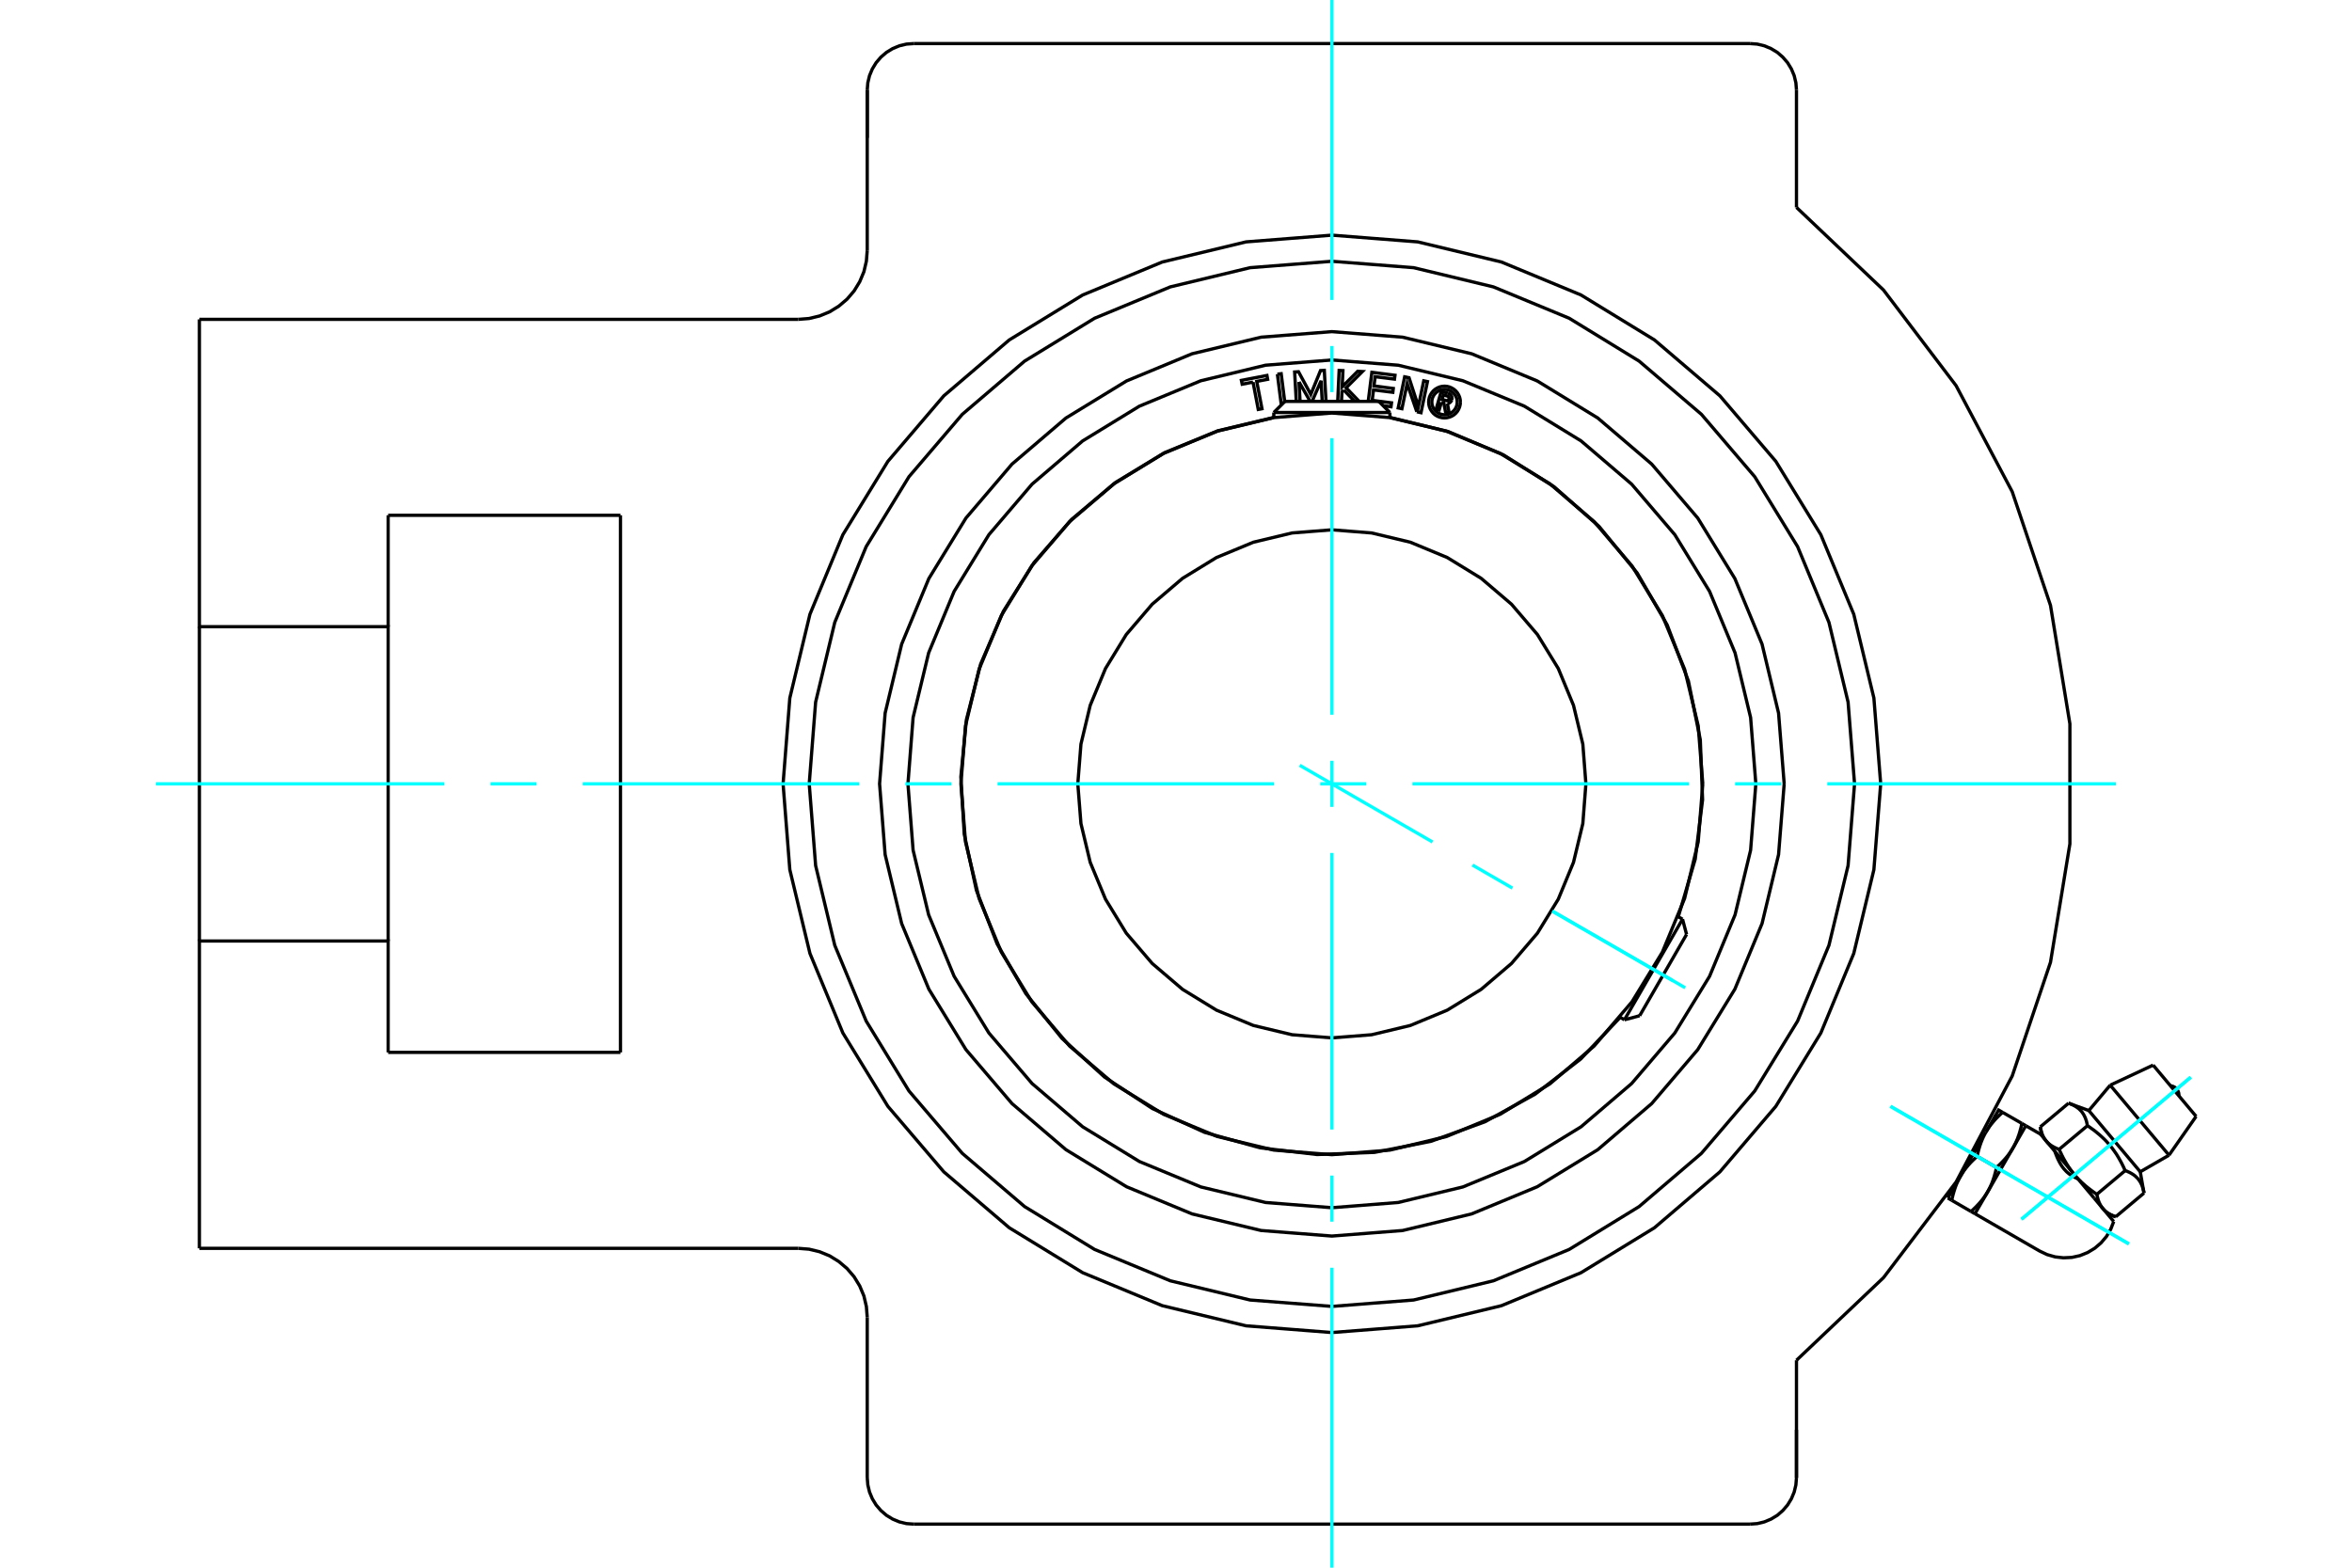 <?xml version="1.0" standalone="no"?>
<!DOCTYPE svg PUBLIC "-//W3C//DTD SVG 1.1//EN"
	"http://www.w3.org/Graphics/SVG/1.1/DTD/svg11.dtd">
<svg xmlns="http://www.w3.org/2000/svg" height="100%" width="100%" viewBox="0 0 36000 24000">
	<rect x="-1800" y="-1200" width="39600" height="26400" style="fill:#FFF"/>
	<g style="fill:none; fill-rule:evenodd" transform="matrix(1 0 0 1 0 0)">
		<g style="fill:none; stroke:#000; stroke-width:50; shape-rendering:geometricPrecision">
			<polyline points="26063,12000 25993,11112 25785,10246 25444,9423 24979,8663 24400,7986 23723,7407 22963,6942 22140,6601 21274,6393 20386,6323 19497,6393 18631,6601 17808,6942 17049,7407 16371,7986 15793,8663 15327,9423 14986,10246 14778,11112 14708,12000 14778,12888 14986,13754 15327,14577 15793,15337 16371,16014 17049,16593 17808,17058 18631,17399 19497,17607 20386,17677 21274,17607 22140,17399 22963,17058 23723,16593 24400,16014 24979,15337 25444,14577 25785,13754 25993,12888 26063,12000"/>
			<polyline points="24274,12000 24227,11392 24084,10798 23851,10234 23532,9714 23135,9250 22671,8854 22151,8535 21587,8301 20994,8159 20386,8111 19777,8159 19184,8301 18620,8535 18100,8854 17636,9250 17239,9714 16921,10234 16687,10798 16545,11392 16497,12000 16545,12608 16687,13202 16921,13766 17239,14286 17636,14750 18100,15146 18620,15465 19184,15699 19777,15841 20386,15889 20994,15841 21587,15699 22151,15465 22671,15146 23135,14750 23532,14286 23851,13766 24084,13202 24227,12608 24274,12000"/>
			<line x1="21274" y1="6315" x2="19497" y2="6315"/>
			<line x1="19667" y1="6145" x2="21104" y2="6145"/>
			<line x1="24864" y1="15612" x2="25753" y2="14072"/>
			<line x1="25815" y1="14305" x2="25097" y2="15550"/>
			<polyline points="27497,20825 28829,19560 29940,18096 30799,16473 31385,14732 31682,12919 31682,11081 31385,9268 30799,7527 29940,5904 28829,4440 27497,3175"/>
			<polyline points="28786,12000 28682,10686 28374,9404 27870,8186 27181,7063 26325,6060 25323,5204 24199,4516 22981,4011 21700,3703 20386,3600 19072,3703 17790,4011 16572,4516 15448,5204 14446,6060 13590,7063 12901,8186 12397,9404 12089,10686 11986,12000 12089,13314 12397,14596 12901,15814 13590,16937 14446,17940 15448,18796 16572,19484 17790,19989 19072,20297 20386,20400 21700,20297 22981,19989 24199,19484 25323,18796 26325,17940 27181,16937 27870,15814 28374,14596 28682,13314 28786,12000"/>
			<line x1="27497" y1="21889" x2="27497" y2="22622"/>
			<line x1="27497" y1="20825" x2="27497" y2="22622"/>
			<polyline points="26786,23333 26897,23325 27005,23299 27108,23256 27204,23198 27288,23125 27361,23040 27419,22945 27462,22842 27488,22733 27497,22622"/>
			<line x1="26786" y1="23333" x2="13986" y2="23333"/>
			<line x1="13274" y1="2111" x2="13274" y2="1378"/>
			<line x1="27497" y1="1378" x2="27497" y2="3175"/>
			<polyline points="27497,1378 27488,1267 27462,1158 27419,1055 27361,960 27288,875 27204,802 27108,744 27005,701 26897,675 26786,667"/>
			<line x1="13986" y1="667" x2="26786" y2="667"/>
			<polyline points="13986,667 13874,675 13766,701 13663,744 13568,802 13483,875 13410,960 13352,1055 13309,1158 13283,1267 13274,1378"/>
			<line x1="5941" y1="7889" x2="9497" y2="7889"/>
			<line x1="9497" y1="16111" x2="5941" y2="16111"/>
			<line x1="9497" y1="7889" x2="9497" y2="16111"/>
			<line x1="5941" y1="9594" x2="5941" y2="7889"/>
			<polyline points="5941,16111 5941,14406 3052,14406 3052,19111"/>
			<line x1="12219" y1="19111" x2="3052" y2="19111"/>
			<polyline points="13274,20167 13261,20002 13223,19840 13159,19687 13073,19546 12965,19420 12839,19313 12698,19226 12545,19163 12384,19124 12219,19111"/>
			<line x1="13274" y1="22622" x2="13274" y2="20167"/>
			<polyline points="13274,22622 13283,22733 13309,22842 13352,22945 13410,23040 13483,23125 13568,23198 13663,23256 13766,23299 13874,23325 13986,23333"/>
			<line x1="13274" y1="3833" x2="13274" y2="1378"/>
			<polyline points="12219,4889 12384,4876 12545,4837 12698,4774 12839,4687 12965,4580 13073,4454 13159,4313 13223,4160 13261,3998 13274,3833"/>
			<line x1="3052" y1="4889" x2="12219" y2="4889"/>
			<polyline points="3052,4889 3052,9594 5941,9594 5941,14406"/>
			<line x1="3052" y1="14406" x2="3052" y2="9594"/>
			<polyline points="31007,17234 30813,17571 30424,18245 30229,18581"/>
			<polyline points="31452,17626 31456,17638 31460,17650 31465,17662 31469,17674 31474,17687 31480,17700 31485,17714 31491,17727 31497,17741 31504,17755 31511,17769 31518,17783 31526,17798 31534,17812 31542,17826 31551,17840 31560,17854 31570,17868 31581,17882 31591,17895 31603,17908 31615,17921 31627,17934 31640,17946 31653,17957 31666,17968 31680,17979 31695,17989 31710,17999 31725,18008 31740,18016 31756,18024 31772,18032 31788,18039 31804,18046"/>
			<line x1="31264" y1="17401" x2="31233" y2="17364"/>
			<line x1="32353" y1="18700" x2="32052" y2="18341"/>
			<line x1="29814" y1="18341" x2="29874" y2="18376"/>
			<line x1="30169" y1="18547" x2="30229" y2="18581"/>
			<line x1="30169" y1="18547" x2="29874" y2="18376"/>
			<polyline points="30424,18245 30419,18253 30413,18262 30408,18271 30402,18280 30397,18289 30391,18297 30385,18306 30379,18315 30373,18323 30367,18332 30361,18340 30355,18349 30348,18357 30342,18366 30335,18374 30328,18383 30321,18391 30314,18400 30307,18408 30299,18417 30292,18425 30284,18434 30276,18442 30268,18451 30260,18459 30252,18468 30244,18476 30235,18485 30226,18494 30217,18502 30208,18511 30199,18520 30189,18529 30179,18538 30169,18547"/>
			<polyline points="30558,17873 30555,17886 30552,17899 30550,17912 30547,17924 30544,17937 30541,17949 30538,17961 30534,17973 30531,17984 30528,17996 30525,18007 30521,18018 30518,18029 30514,18040 30511,18051 30507,18061 30503,18072 30500,18082 30496,18093 30492,18103 30488,18113 30484,18123 30480,18133 30475,18142 30471,18152 30467,18162 30462,18171 30458,18181 30453,18190 30448,18199 30444,18208 30439,18218 30434,18227 30429,18236 30424,18245"/>
			<line x1="30558" y1="17873" x2="30263" y2="17703"/>
			<polyline points="30008,18005 30013,17996 30019,17987 30024,17978 30029,17969 30035,17961 30041,17952 30046,17943 30052,17935 30058,17926 30064,17917 30071,17909 30077,17900 30084,17892 30090,17883 30097,17875 30104,17866 30111,17858 30118,17849 30125,17841 30132,17832 30140,17824 30148,17815 30155,17807 30163,17798 30171,17790 30180,17781 30188,17773 30197,17764 30206,17755 30215,17747 30224,17738 30233,17729 30243,17720 30253,17711 30263,17703"/>
			<polyline points="29874,18376 29876,18363 29879,18350 29882,18337 29885,18325 29888,18312 29891,18300 29894,18288 29897,18277 29901,18265 29904,18253 29907,18242 29911,18231 29914,18220 29918,18209 29921,18198 29925,18188 29928,18177 29932,18167 29936,18156 29940,18146 29944,18136 29948,18126 29952,18116 29956,18107 29961,18097 29965,18087 29970,18078 29974,18069 29979,18059 29983,18050 29988,18041 29993,18032 29998,18023 30003,18014 30008,18005"/>
			<polyline points="30263,17703 30265,17689 30268,17676 30271,17664 30274,17651 30277,17639 30280,17627 30283,17615 30286,17603 30289,17591 30293,17580 30296,17569 30299,17557 30303,17546 30306,17535 30310,17525 30314,17514 30317,17504 30321,17493 30325,17483 30329,17473 30333,17463 30337,17453 30341,17443 30345,17433 30350,17423 30354,17414 30358,17404 30363,17395 30368,17386 30372,17376 30377,17367 30382,17358 30387,17349 30392,17340 30397,17331 30008,18005 29814,18341"/>
			<polyline points="30813,17571 30807,17580 30802,17589 30797,17598 30791,17606 30786,17615 30780,17624 30774,17632 30768,17641 30762,17650 30756,17658 30750,17667 30744,17675 30737,17684 30731,17692 30724,17701 30717,17709 30710,17718 30703,17726 30696,17735 30688,17743 30681,17752 30673,17760 30665,17769 30657,17777 30649,17786 30641,17794 30632,17803 30624,17811 30615,17820 30606,17829 30597,17838 30587,17846 30578,17855 30568,17864 30558,17873"/>
			<polyline points="30397,17331 30402,17322 30407,17313 30413,17304 30418,17296 30424,17287 30430,17278 30435,17270 30441,17261 30447,17252 30453,17244 30460,17235 30466,17227 30472,17218 30479,17210 30486,17201 30493,17193 30500,17184 30507,17176 30514,17167 30521,17159 30529,17150 30536,17142 30544,17133 30552,17125 30560,17116 30569,17108 30577,17099 30586,17090 30595,17082 30604,17073 30613,17064 30622,17056 30632,17047 30642,17038 30652,17029"/>
			<polyline points="30947,17199 30944,17213 30941,17226 30939,17238 30936,17251 30933,17263 30930,17275 30926,17287 30923,17299 30920,17311 30917,17322 30914,17333 30910,17345 30907,17356 30903,17367 30900,17377 30896,17388 30892,17398 30888,17409 30885,17419 30881,17429 30877,17439 30873,17449 30868,17459 30864,17469 30860,17478 30856,17488 30851,17498 30847,17507 30842,17516 30837,17526 30833,17535 30828,17544 30823,17553 30818,17562 30813,17571"/>
			<line x1="30947" y1="17199" x2="30652" y2="17029"/>
			<line x1="31007" y1="17234" x2="30947" y2="17199"/>
			<polyline points="30652,17029 30591,16994 30397,17331"/>
			<line x1="32816" y1="18265" x2="32383" y2="18628"/>
			<line x1="31972" y1="17002" x2="32759" y2="17939"/>
			<polyline points="31662,16889 31678,16894 31693,16901 31707,16907 31721,16913 31734,16919 31747,16926 31759,16933 31770,16940 31781,16947 31792,16954 31802,16962 31812,16969 31822,16977 31831,16986 31839,16994 31848,17003 31856,17011 31863,17020 31871,17030 31878,17040 31884,17050 31891,17060 31897,17071 31903,17082 31908,17093 31914,17105 31919,17117 31924,17130 31928,17143 31933,17156 31937,17170 31940,17185 31944,17200 31947,17216 31951,17233 31976,17250 32000,17267 32023,17284 32046,17300 32068,17317 32089,17334 32109,17351 32129,17367 32148,17384 32167,17401 32185,17418 32203,17435 32220,17452 32237,17469 32253,17487 32269,17505 32285,17523 32300,17541 32315,17560 32330,17578 32344,17598 32358,17617 32372,17637 32386,17657 32400,17678 32413,17700 32426,17721 32439,17744 32452,17767 32465,17791 32478,17815 32490,17840 32503,17866 32515,17893 32528,17921 32544,17926 32559,17932 32573,17939 32587,17945 32600,17951 32612,17958 32625,17965 32636,17972 32647,17979 32658,17986 32668,17994 32678,18001 32687,18009 32696,18018 32705,18026 32713,18034 32721,18043 32729,18052 32736,18062 32743,18072 32750,18082 32757,18092 32763,18103 32769,18114 32774,18125 32780,18137 32785,18149 32790,18162 32794,18175 32798,18188 32803,18202 32806,18217 32810,18232 32813,18248 32816,18265"/>
			<polyline points="32186,18501 32182,18496 32178,18491 32175,18487 32171,18482 32168,18477 32164,18472 32161,18467 32158,18462 32155,18457 32151,18451 32148,18446 32145,18440 32143,18435 32140,18429 32137,18423 32134,18418 32132,18412 32129,18406 32126,18399 32124,18393 32122,18387 32119,18380 32117,18374 32115,18367 32113,18360 32111,18353 32109,18346 32107,18339 32105,18331 32103,18324 32101,18316 32100,18308 32098,18300 32096,18292 32095,18284"/>
			<polyline points="32383,18628 32375,18625 32368,18622 32360,18619 32353,18616 32345,18613 32338,18610 32331,18607 32325,18603 32318,18600 32311,18597 32305,18594 32299,18590 32293,18587 32287,18584 32281,18580 32275,18577 32269,18573 32264,18569 32259,18566 32253,18562 32248,18558 32243,18555 32238,18551 32233,18547 32228,18543 32224,18539 32219,18535 32215,18531 32210,18527 32206,18523 32202,18518 32198,18514 32194,18510 32190,18505 32186,18501"/>
			<polyline points="32528,17921 32095,18284 32082,18275 32070,18267 32057,18258 32045,18250 32034,18241 32022,18233 32011,18224 32000,18216 31989,18208 31978,18199 31967,18191 31957,18183 31946,18174 31936,18166 31926,18158 31916,18149 31907,18141 31897,18132 31888,18124 31878,18115 31869,18107 31860,18099 31851,18090 31843,18081 31834,18073 31825,18064 31817,18056 31809,18047 31800,18038 31792,18029 31784,18021 31776,18012 31768,18003 31761,17994 31753,17985 32052,18341"/>
			<polyline points="31753,17985 31745,17975 31738,17966 31730,17957 31723,17947 31716,17938 31708,17928 31701,17919 31694,17909 31687,17899 31680,17889 31673,17879 31666,17869 31659,17859 31653,17849 31646,17838 31639,17828 31632,17817 31626,17806 31619,17795 31613,17784 31606,17773 31600,17761 31593,17750 31587,17738 31580,17726 31574,17714 31568,17701 31561,17689 31555,17676 31549,17663 31543,17650 31536,17637 31530,17624 31524,17610 31517,17596"/>
			<line x1="31951" y1="17233" x2="31517" y2="17596"/>
			<polyline points="31320,17469 31316,17464 31312,17459 31309,17455 31305,17450 31302,17445 31298,17440 31295,17435 31292,17430 31289,17425 31286,17419 31282,17414 31279,17408 31277,17403 31274,17397 31271,17391 31268,17386 31266,17380 31263,17374 31261,17368 31258,17361 31256,17355 31253,17348 31251,17342 31249,17335 31247,17328 31245,17321 31243,17314 31241,17307 31239,17299 31237,17292 31235,17284 31234,17276 31232,17268 31230,17260 31229,17252"/>
			<polyline points="31517,17596 31510,17593 31502,17590 31494,17587 31487,17584 31479,17581 31472,17578 31465,17575 31459,17571 31452,17568 31445,17565 31439,17562 31433,17558 31427,17555 31421,17552 31415,17548 31409,17545 31403,17541 31398,17537 31393,17534 31387,17530 31382,17526 31377,17523 31372,17519 31367,17515 31363,17511 31358,17507 31353,17503 31349,17499 31344,17495 31340,17491 31336,17486 31332,17482 31328,17478 31324,17473 31320,17469"/>
			<line x1="31662" y1="16889" x2="31229" y2="17252"/>
			<polyline points="31264,17401 31320,17469 31753,17985"/>
			<line x1="32299" y1="16613" x2="33199" y2="17685"/>
			<line x1="32956" y1="16306" x2="33614" y2="17091"/>
			<polyline points="27309,12000 27223,10917 26970,9861 26554,8857 25986,7931 25281,7105 24455,6399 23529,5832 22525,5416 21469,5162 20386,5077 19303,5162 18246,5416 17243,5832 16316,6399 15490,7105 14785,7931 14217,8857 13801,9861 13548,10917 13463,12000 13548,13083 13801,14139 14217,15143 14785,16069 15490,16895 16316,17601 17243,18168 18246,18584 19303,18838 20386,18923 21469,18838 22525,18584 23529,18168 24455,17601 25281,16895 25986,16069 26554,15143 26970,14139 27223,13083 27309,12000"/>
			<polyline points="28386,12000 28287,10749 27994,9528 27514,8368 26858,7298 26042,6343 25088,5528 24018,4872 22858,4392 21637,4098 20386,4000 19134,4098 17913,4392 16754,4872 15683,5528 14729,6343 13913,7298 13258,8368 12777,9528 12484,10749 12386,12000 12484,13251 12777,14472 13258,15632 13913,16702 14729,17657 15683,18472 16754,19128 17913,19608 19134,19902 20386,20000 21637,19902 22858,19608 24018,19128 25088,18472 26042,17657 26858,16702 27514,15632 27994,14472 28287,13251 28386,12000"/>
			<polyline points="22062,6159 22028,6276 21982,6263 22060,5990 22161,6019"/>
			<polyline points="22222,6120 22224,6107 22225,6094 22223,6081 22219,6068 22213,6056 22206,6046 22196,6036 22186,6029 22174,6023 22161,6019"/>
			<polyline points="22222,6120 22178,6107 22179,6102 22179,6096 22179,6090 22177,6085 22175,6080 22171,6075 22168,6071 22163,6068 22158,6065 22153,6064 22092,6046 22072,6115 22134,6132 22140,6133 22145,6134 22151,6133 22156,6132 22161,6129 22166,6126 22170,6123 22173,6118 22176,6114 22178,6108 22222,6121"/>
			<polyline points="22154,6178 22167,6176 22179,6171 22191,6164 22201,6155 22210,6145 22217,6133 22222,6121"/>
			<polyline points="22154,6178 22182,6325 22126,6309 22099,6170 22062,6159"/>
			<polyline points="21003,6130 21299,6167 21291,6227 21170,6211"/>
			<polyline points="20942,6145 20998,5700 21352,5745 21344,5804 21048,5767 21030,5909 21326,5947 21319,6006 21023,5969 21003,6130"/>
			<line x1="19883" y1="5847" x2="19899" y2="6145"/>
			<polyline points="19841,6145 19816,5695 19875,5691 20063,6038 20212,5673 20270,5670 20296,6145"/>
			<polyline points="20238,6145 20221,5829 20083,6145"/>
			<line x1="20054" y1="6145" x2="19883" y2="5847"/>
			<polyline points="19179,5850 19013,5882 19001,5823 19392,5748 19403,5807 19236,5839 19316,6257 19259,6268 19179,5850"/>
			<polyline points="19552,5728 19610,5721 19664,6148"/>
			<line x1="19612" y1="6200" x2="19552" y2="5728"/>
			<polyline points="20569,5972 20540,6000 20533,6145"/>
			<polyline points="20475,6145 20497,5671 20555,5674 20544,5921 20781,5684 20853,5688 20604,5937 20804,6145"/>
			<line x1="20735" y1="6145" x2="20569" y2="5972"/>
			<polyline points="21686,6304 21538,5873 21458,6257 21401,6245 21500,5769 21567,5783 21710,6224 21792,5830 21849,5842 21750,6318 21686,6304"/>
			<polyline points="22353,6155 22350,6117 22341,6080 22326,6045 22307,6013 22282,5984 22253,5959 22220,5939 22185,5924 22148,5915 22110,5912 22072,5915 22035,5924 22000,5939 21967,5959 21938,5984 21914,6013 21894,6045 21879,6080 21870,6117 21867,6155 21870,6193 21879,6230 21894,6266 21914,6298 21938,6327 21967,6352 22000,6372 22035,6386 22072,6395 22110,6398 22148,6395 22185,6386 22220,6372 22253,6352 22282,6327 22307,6298 22326,6266 22341,6230 22350,6193 22353,6155"/>
			<polyline points="22304,6155 22302,6125 22295,6095 22283,6067 22267,6041 22247,6018 22224,5998 22198,5982 22170,5970 22140,5963 22110,5961 22080,5963 22050,5970 22022,5982 21996,5998 21973,6018 21953,6041 21937,6067 21925,6095 21918,6125 21916,6155 21918,6186 21925,6215 21937,6244 21953,6269 21973,6293 21996,6312 22022,6328 22050,6340 22080,6347 22110,6350 22140,6347 22170,6340 22198,6328 22224,6312 22247,6293 22267,6269 22283,6244 22295,6215 22302,6186 22304,6155"/>
			<polyline points="25688,14035 25947,13154 26060,12243 26025,11326 25843,10426 25518,9567 25059,8772 24477,8061 23789,7453 23012,6964 22167,6607 21274,6391"/>
			<polyline points="19497,6391 18641,6595 17828,6929 17076,7385 16403,7951 15826,8614 15358,9358 15010,10166 14792,11018 14707,11893 14759,12771 14945,13630 15262,14450 15702,15212 16254,15896 16905,16488 17639,16971 18439,17336 19286,17572 20159,17675 21038,17642 21901,17473 22728,17174 23498,16750 24194,16213 24799,15575"/>
			<polyline points="26875,12000 26795,10985 26557,9995 26167,9054 25635,8186 24974,7412 24200,6750 23332,6218 22391,5829 21401,5591 20386,5511 19370,5591 18380,5829 17440,6218 16571,6750 15797,7412 15136,8186 14604,9054 14214,9995 13976,10985 13897,12000 13976,13015 14214,14005 14604,14946 15136,15814 15797,16588 16571,17250 17440,17782 18380,18171 19370,18409 20386,18489 21401,18409 22391,18171 23332,17782 24200,17250 24974,16588 25635,15814 26167,14946 26557,14005 26795,13015 26875,12000"/>
			<line x1="19667" y1="6145" x2="19497" y2="6315"/>
			<line x1="21274" y1="6315" x2="21104" y2="6145"/>
			<line x1="19497" y1="6315" x2="19497" y2="6393"/>
			<line x1="21274" y1="6393" x2="21274" y2="6315"/>
			<line x1="25815" y1="14305" x2="25753" y2="14072"/>
			<line x1="24864" y1="15612" x2="25097" y2="15550"/>
			<line x1="25753" y1="14072" x2="25686" y2="14034"/>
			<line x1="24797" y1="15573" x2="24864" y2="15612"/>
			<line x1="31233" y1="17364" x2="31007" y2="17234"/>
			<polyline points="30229,18581 31218,19152 31334,19207 31457,19242 31583,19256 31711,19250 31835,19223 31954,19175 32063,19109 32160,19026 32242,18929 32307,18819 32353,18700"/>
			<line x1="30536" y1="17090" x2="30517" y2="17080"/>
			<line x1="29850" y1="18234" x2="29869" y2="18245"/>
			<polyline points="33349,16776 33350,16753 33347,16731 33340,16710 33330,16690 33317,16672 33302,16656 33284,16643 33264,16633 33243,16626 33221,16622"/>
			<line x1="31972" y1="17002" x2="31662" y2="16889"/>
			<line x1="32816" y1="18265" x2="32759" y2="17939"/>
			<line x1="32253" y1="18580" x2="32383" y2="18628"/>
			<line x1="31229" y1="17252" x2="31253" y2="17388"/>
			<line x1="32299" y1="16613" x2="31972" y2="17002"/>
			<line x1="32759" y1="17939" x2="33199" y2="17685"/>
			<line x1="32956" y1="16306" x2="32299" y2="16613"/>
			<line x1="33199" y1="17685" x2="33614" y2="17091"/>
		</g>
		<g style="fill:none; stroke:#0FF; stroke-width:50; shape-rendering:geometricPrecision">
			<line x1="2386" y1="12000" x2="6802" y2="12000"/>
			<line x1="7508" y1="12000" x2="8213" y2="12000"/>
			<line x1="8919" y1="12000" x2="13152" y2="12000"/>
			<line x1="13858" y1="12000" x2="14563" y2="12000"/>
			<line x1="15269" y1="12000" x2="19502" y2="12000"/>
			<line x1="20208" y1="12000" x2="20913" y2="12000"/>
			<line x1="21619" y1="12000" x2="25852" y2="12000"/>
			<line x1="26558" y1="12000" x2="27263" y2="12000"/>
			<line x1="27969" y1="12000" x2="32386" y2="12000"/>
			<line x1="20386" y1="24000" x2="20386" y2="19408"/>
			<line x1="20386" y1="18703" x2="20386" y2="17997"/>
			<line x1="20386" y1="17292" x2="20386" y2="13058"/>
			<line x1="20386" y1="12353" x2="20386" y2="11647"/>
			<line x1="20386" y1="10942" x2="20386" y2="6708"/>
			<line x1="20386" y1="6003" x2="20386" y2="5297"/>
			<line x1="20386" y1="4592" x2="20386" y2="0"/>
			<line x1="28936" y1="16937" x2="32585" y2="19043"/>
			<line x1="28936" y1="16937" x2="32585" y2="19043"/>
			<line x1="30941" y1="18666" x2="33533" y2="16491"/>
			<line x1="30941" y1="18666" x2="33533" y2="16491"/>
			<line x1="19894" y1="11716" x2="21927" y2="12890"/>
			<line x1="22538" y1="13243" x2="23149" y2="13596"/>
			<line x1="23760" y1="13948" x2="25794" y2="15122"/>
			<line x1="23763" y1="13950" x2="25610" y2="15016"/>
		</g>
	</g>
</svg>

